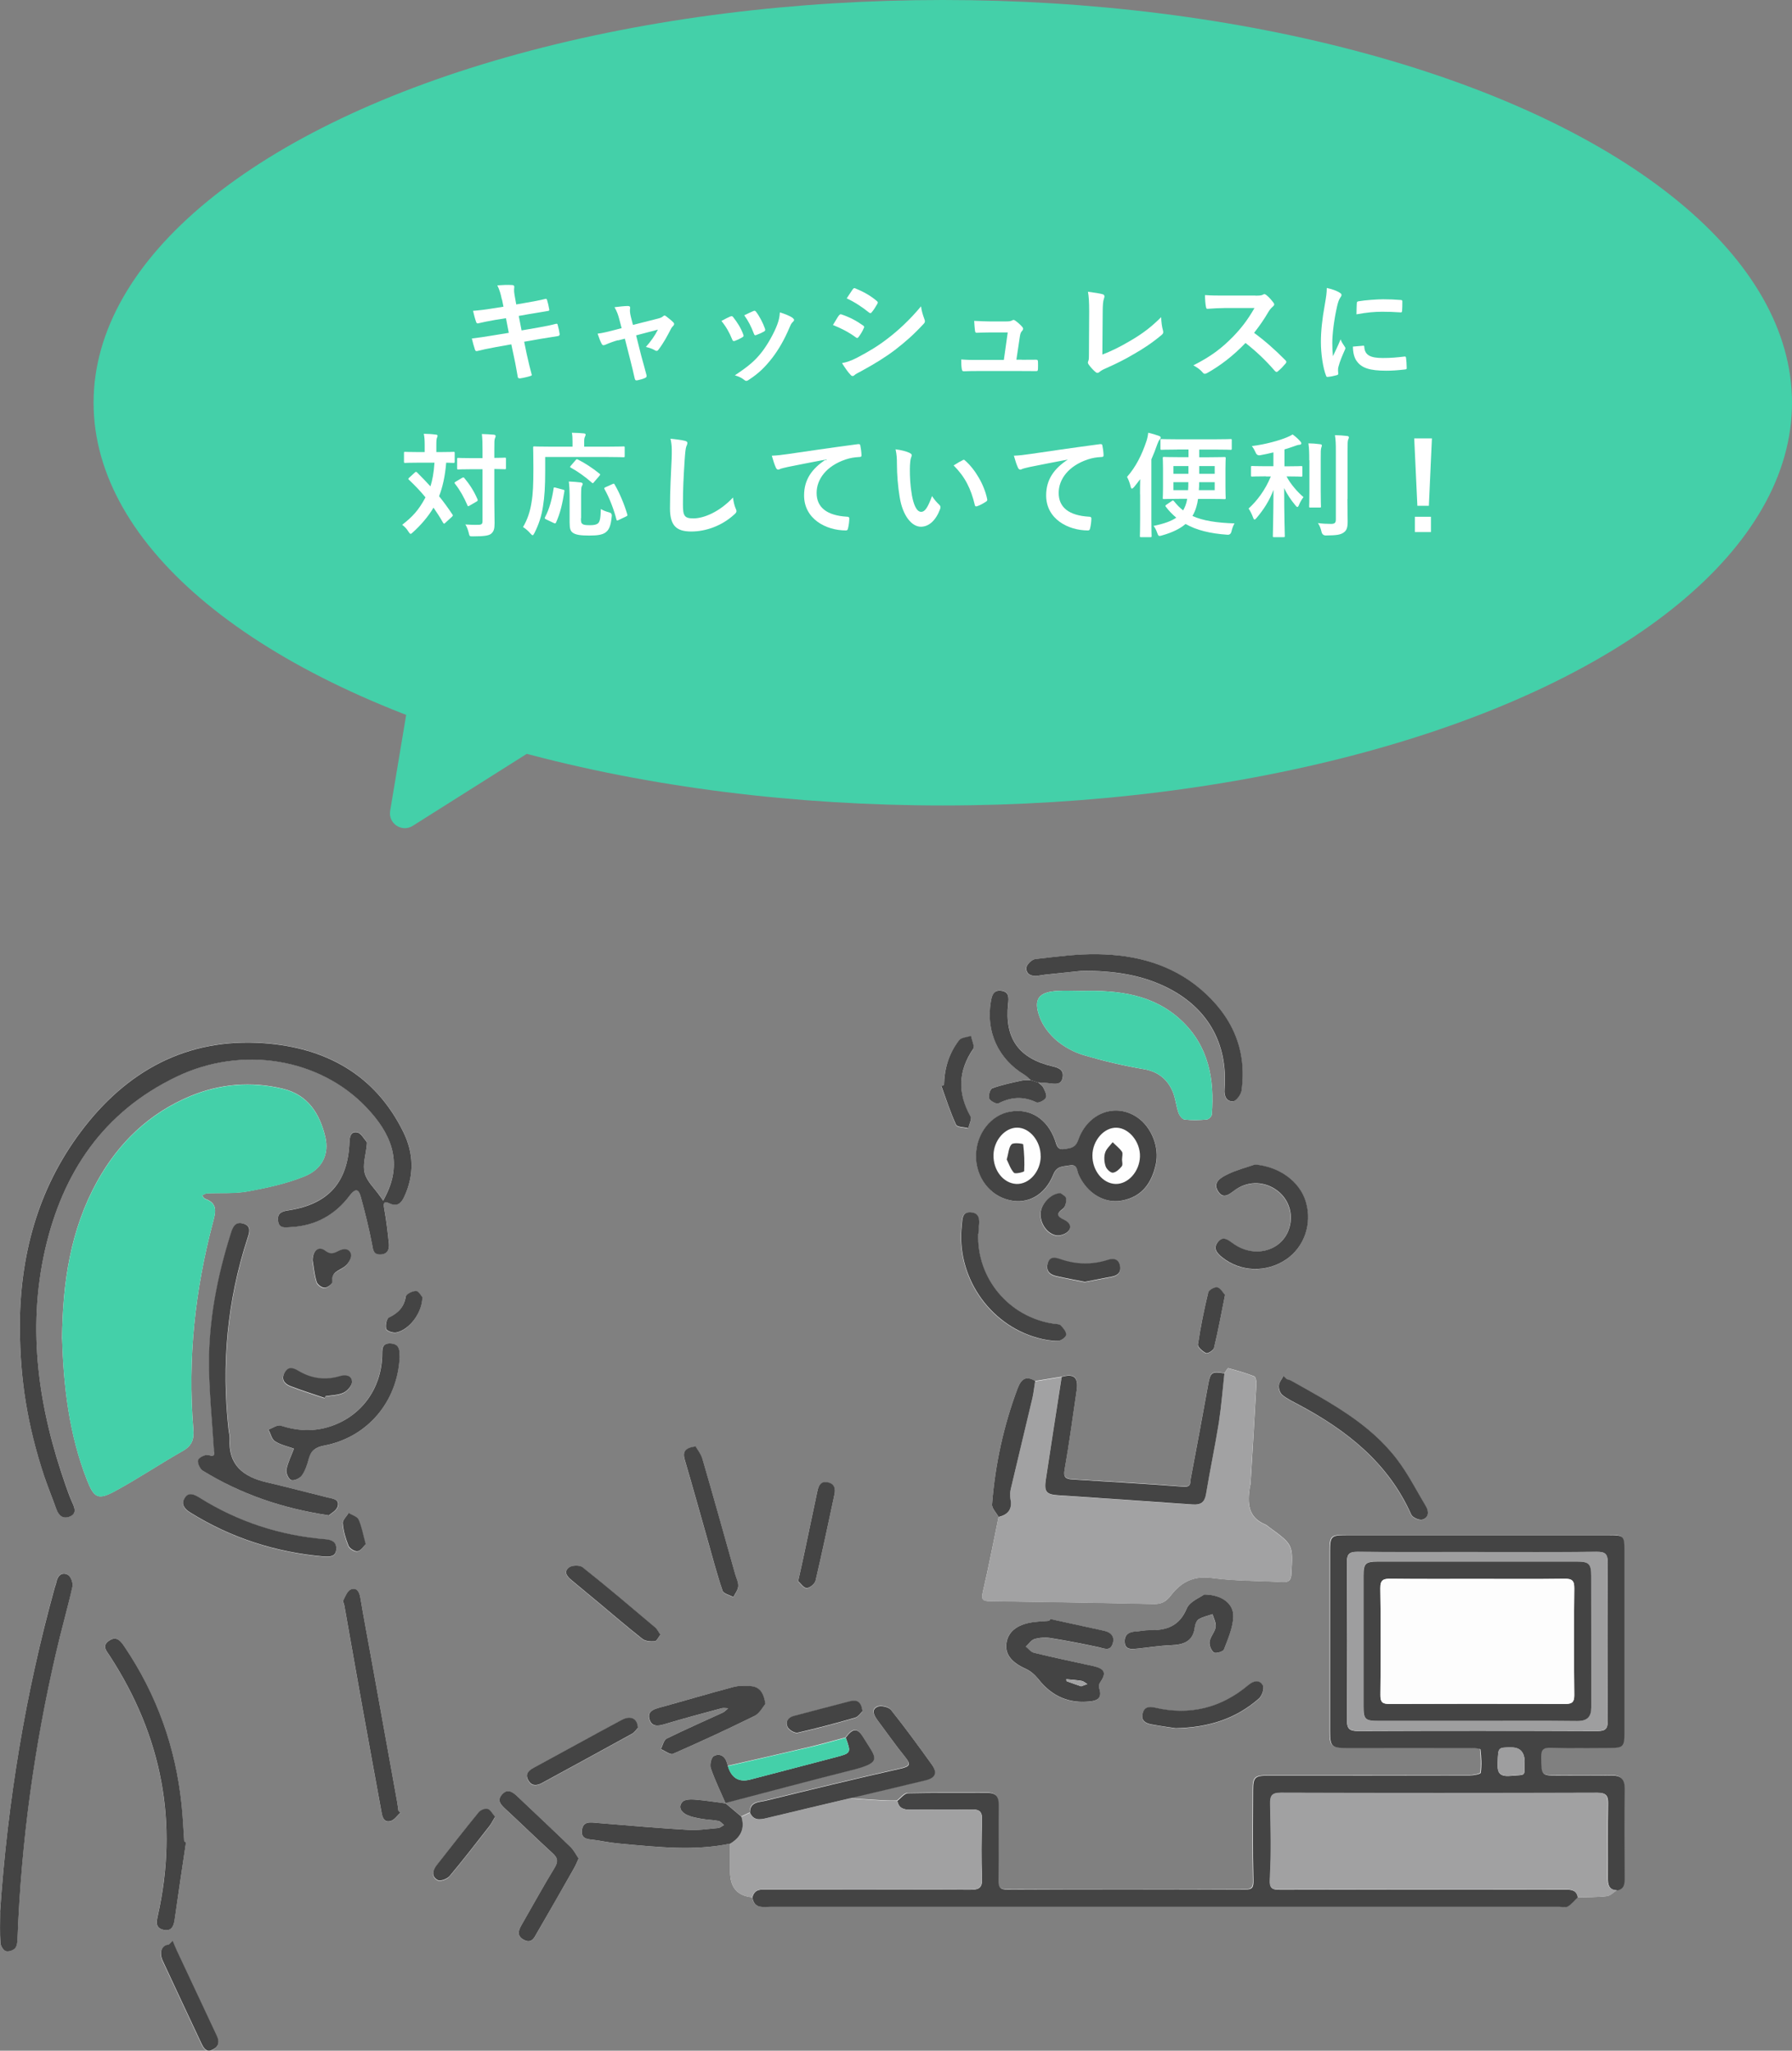 <?xml version="1.0" encoding="UTF-8"?>
<svg id="_レイヤー_2" data-name="レイヤー 2" xmlns="http://www.w3.org/2000/svg" viewBox="0 0 221.57 253.53">
  <rect x="0" y="0" width="221.57" height="253.53" fill="#808080" stroke="none"/>
  <defs>
    <style>
      .cls-1 {
        fill: #fff;
      }

      .cls-2 {
        fill: #fefefe;
      }

      .cls-3 {
        fill: #fdfdfd;
      }

      .cls-4 {
        fill: #a1a1a2;
      }

      .cls-5 {
        fill: #9e9e9f;
      }

      .cls-6 {
        fill: #444;
      }

      .cls-7 {
        fill: #a2a2a3;
      }

      .cls-8 {
        fill: #44d0a9;
      }
    </style>
  </defs>
  <g id="_デザイン" data-name="デザイン">
    <g>
      <g>
        <ellipse class="cls-8" cx="116.57" cy="49.79" rx="105" ry="49.79"/>
        <path class="cls-8" d="m50.57,86.29l-2.33,13.96c-.26,1.56,1.45,2.7,2.79,1.85l15.54-9.81"/>
      </g>
      <g>
        <path class="cls-2" d="m128.35,133.8c.5.04.99.05,1.48.12.69.1,1.41.19,1.57-.72.17-.93-.47-1.2-1.25-1.38-4.19-.97-5.95-3.46-5.49-7.74.08-.78.1-1.49-.88-1.6-.98-.11-1.13.63-1.26,1.37-.63,3.69.92,7.07,4.13,9,.3.18.55.45.82.68-.38.01-.77-.03-1.14.05-1.22.28-2.46.53-3.64.95-.27.1-.52.92-.39,1.26.13.32.91.74,1.15.61,1.57-.8,3.07-.9,4.69-.13.27.13,1.02-.25,1.19-.58.15-.29-.16-.86-.35-1.27-.12-.25-.41-.42-.63-.63Zm-38.35,84.53c-.04-.14-.09-.29-.13-.43-.26-.84-.93-1.19-1.62-.79-.32.18-.51,1.07-.36,1.51.51,1.48,1.21,2.9,1.83,4.34-1.28-.17-2.56-.38-3.85-.48-.51-.04-1.27,0-1.53.31-.53.65-.07,1.28.59,1.59.54.25,1.16.37,1.76.47.7.12,1.42.13,2.12.27.25.05.46.33.69.51-.24.13-.48.35-.73.37-1.22.11-2.45.3-3.66.23-3.72-.22-7.43-.54-11.14-.85-.89-.07-1.91-.32-2.04.92-.13,1.2.98,1.07,1.74,1.2,1.06.18,2.12.36,3.18.45,4.48.4,8.95.91,13.43-.02,0,1.17,0,2.35,0,3.52q0,2.86,2.73,3.11c.21,1.44,1.33,1.16,2.26,1.16,32.5,0,65.01,0,97.51,0,.36,0,.79.12,1.06-.04.46-.28.81-.73,1.21-1.11,1.21-.04,2.43,0,3.63-.15.44-.05.83-.49,1.24-.75.86-.18.9-.81.9-1.52-.01-3.68-.03-7.37,0-11.05.01-1.19-.46-1.66-1.64-1.63-2.15.05-4.3.01-6.44.01-2.26,0-2.2,0-2.24-2.25-.01-.95.25-1.21,1.19-1.19,2.45.07,4.91.03,7.36.02,1.56,0,1.74-.19,1.74-1.79,0-7.57,0-15.14,0-22.71,0-1.7-.12-1.81-1.86-1.81-10.84,0-21.69,0-32.53,0-1.86,0-2.01.14-2.01,2,0,7.42,0,14.83,0,22.25,0,1.89.19,2.07,2.13,2.07,5.11,0,10.23,0,15.34,0,.39,0,1.12.07,1.13.17.1.96.16,1.94.04,2.88-.02.18-.93.34-1.42.34-8.29.02-16.57.01-24.86.02-1.65,0-1.87.21-1.87,1.84-.01,3.68-.06,7.37.04,11.05.03.96-.12,1.2-1.09,1.2-9.77-.03-19.54-.04-29.31,0-1.03,0-1.14-.37-1.12-1.23.04-3.07,0-6.14.03-9.21,0-1-.3-1.53-1.4-1.52-3.27.03-6.55-.03-9.82.05-.45.01-.88.61-1.32.94-.56,0-1.12,0-1.68-.03-1.4-.08-2.79-.18-4.19-.27,3.12-.74,6.25-1.46,9.37-2.23,1.25-.31,1.52-.96.78-1.98-1.64-2.28-3.29-4.55-5.04-6.74-.29-.37-1.25-.58-1.67-.38-.82.39-.41,1.1.01,1.66,1.13,1.51,2.21,3.06,3.4,4.53.77.95.62,1.19-.57,1.46-5.57,1.26-11.11,2.6-16.65,3.96-.81.2-1.97.1-1.95,1.48-.35.17-.7.34-1.05.5-.66-.56-1.32-1.12-1.99-1.68,5.19-1.36,10.36-2.76,15.57-4.05,4.01-1,3.06-1.49,1.44-4.14-.69-1.13-1.29-1.06-2.13.11-1.48.39-2.95.81-4.44,1.17-3.37.8-6.75,1.56-10.12,2.33Zm37.99-47.59c-1.13-.68-1.73-.25-2.16.9-1.75,4.63-2.78,9.42-3.17,14.35-.04.49.52,1.04.81,1.56-.64,3.09-1.23,6.19-1.95,9.27-.23.99.05,1.12.91,1.13,6.74.09,13.49.2,20.23.35.98.02,1.54-.31,2.14-1.1,1.24-1.61,2.8-2.43,5.05-2.12,2.87.39,5.81.34,8.71.51.76.04,1.07-.18,1.11-1.01.2-3.61.23-3.61-2.73-5.76-.17-.12-.32-.28-.5-.35-2.16-.89-2.2-2.66-1.92-4.57.02-.15.09-.3.1-.45.25-4.12.51-8.25.73-12.38.02-.31-.09-.84-.28-.92-1.04-.4-2.12-.72-3.2-1-.1-.03-.31.4-.47.61-1.59-.26-1.74-.14-2.02,1.4-.7,3.87-1.41,7.73-2.15,11.59-.09.45.11,1.1-.9,1.02-4.58-.37-9.17-.62-13.76-.9-.8-.05-1.1-.27-.94-1.22.57-3.27,1.01-6.56,1.5-9.85.23-1.54-.36-2.05-1.86-1.6-1.09.18-2.18.35-3.28.53Zm-120.31-5.22c.18,5.73.83,11.75,3.09,17.49.86,2.18,1.37,2.46,3.42,1.35,2.87-1.55,5.58-3.38,8.42-4.99,1.16-.66,1.4-1.46,1.29-2.73-.71-8.63.21-17.13,2.42-25.49.33-1.26.67-2.37-.95-2.94-.16-.06-.26-.27-.39-.42.2-.09.4-.25.61-.26,1.68-.08,3.4.06,5.04-.24,2.39-.44,4.81-.96,7.04-1.87,2.19-.89,3.05-2.75,2.55-4.86-.68-2.87-2.13-5.22-5.27-5.97-3.9-.93-7.78-.6-11.42.92-5.06,2.11-8.87,5.75-11.53,10.57-3.27,5.93-4.25,12.39-4.33,19.42Zm-5.22-1.32c.02,6.31.93,12,2.98,18.21.46,1.4,1.02,2.77,1.53,4.16.29.79.82,1.23,1.64.91.85-.33.66-.99.36-1.66-.32-.69-.57-1.42-.83-2.14-3.35-9.51-4.84-19.21-2.57-29.19,2.17-9.55,7.21-17.04,16.25-21.39,8.07-3.88,17.68-2.33,23.49,3.8,2.91,3.07,4.55,6.56,2.42,10.83-.11.23-.23.46-.35.69-.14-.19-.28-.38-.41-.58-.66-.94-1.61-1.8-1.88-2.84-.27-1.05.14-2.27.25-3.42.01-.15.06-.36-.02-.45-.35-.42-.68-1.04-1.12-1.14-.77-.18-.96.45-.99,1.17-.17,4.96-2.59,7.68-7.52,8.45-.81.13-1.42.33-1.31,1.29.11,1,.9.82,1.53.79,3.05-.14,5.52-1.49,7.32-3.89.81-1.09,1.14-.68,1.39.2.52,1.9,1,3.82,1.37,5.75.14.72.14,1.36,1.07,1.32.89-.04,1.1-.67,1.02-1.4-.15-1.42-.3-2.84-.57-4.24-.14-.74-.04-.98.69-.66.94.42,1.42-.06,1.79-.85,1.25-2.68,1.16-5.39-.12-7.99-3.51-7.12-9.62-10.42-17.21-10.98-9.57-.7-17.04,3.44-22.68,10.96-5.37,7.16-7.54,15.4-7.53,24.27Zm131.35-41.69c-1.02,0-2.04-.05-3.06,0-2.34.13-3.02,1.02-2.2,3.24.4,1.09,1.22,2.14,2.11,2.9.95.8,2.14,1.44,3.34,1.8,2.44.72,4.92,1.31,7.43,1.73,1.7.29,2.82,1.17,3.5,2.62.4.86.47,1.86.78,2.77.12.34.47.8.75.84.91.11,1.84.08,2.75,0,.23-.02.6-.38.62-.61.35-4.4-.39-8.48-3.77-11.65-3.45-3.24-7.8-3.74-12.26-3.64Zm-13.12,20.35c-.02,2.69,1.69,4.97,4.16,5.53,2.28.52,4.38-.62,5.41-3.18.44-1.1,1.2-.97,2.02-1.12.99-.18.88.64,1.1,1.13,1.04,2.31,3.17,3.62,5.34,3.22,2.5-.46,3.69-2.16,4.21-4.48.46-2.08-.52-4.59-2.26-5.79-2.69-1.86-6.15-.61-7.34,2.79-.35,1-.97.99-1.71,1.11-.87.14-.93-.48-1.15-1.08-.95-2.65-3.04-3.97-5.51-3.56-2.39.4-4.23,2.75-4.26,5.44Zm-79.99,44.49c.24-.23.93-.58,1.08-1.09.27-.92-.61-.96-1.25-1.12-2.52-.62-5.03-1.29-7.55-1.88-2.87-.67-4.75-2.13-4.55-5.38.02-.35-.09-.71-.13-1.06-.91-8.08-.19-16,2.34-23.75.22-.67.51-1.47-.5-1.78-1.01-.31-1.32.38-1.57,1.19-1.69,5.39-2.77,10.9-2.7,16.56.04,3.36.39,6.72.6,10.09.03.46.35,1.07-.67.77-.36-.11-1.16.29-1.28.62-.12.35.23,1.1.59,1.32,4.67,2.86,9.74,4.64,15.61,5.52ZM.01,236.36c0,1.27-.05,2.55.03,3.82.02.37.34.91.65,1.02.32.11.94-.08,1.17-.35.25-.3.28-.84.3-1.29.46-11.91,2.06-23.67,4.77-35.28.64-2.73,1.41-5.42,2.02-8.16.1-.43-.21-1.24-.57-1.44-.7-.37-1.25.05-1.41.87-.05.25-.15.49-.22.73C3.14,209.41.94,222.77.01,236.36Zm22.98-8.63c-.07-.02-.15-.03-.22-.05-.11-1.53-.18-3.06-.33-4.58-.73-7.09-3.08-13.59-7.05-19.51-.49-.73-1.02-1.4-1.96-.72-.86.62-.27,1.23.12,1.83,6.44,9.9,8.55,20.6,5.94,32.18-.17.75-.29,1.47.7,1.7.94.22,1.27-.36,1.38-1.18.47-3.22.95-6.45,1.42-9.67Zm110.79-107.71c4.1.01,7.2.53,10.11,1.89,5.28,2.47,7.94,6.95,7.5,12.75-.07.88.24,1.54,1.04,1.51.38-.02.99-.82,1.06-1.32.71-5.15-1.22-9.31-5.09-12.58-3.63-3.07-8.01-4.22-12.64-4.29-2.59-.04-5.19.31-7.77.6-.43.05-1.08.7-1.11,1.09-.04.78.63,1.08,1.4.98.3-.04.6-.1.91-.14,1.82-.2,3.65-.39,4.58-.48Zm-3.97,80.14c-.02.08-.05.15-.07.23-.86.09-1.74.09-2.58.27-1.73.38-2.64,1.31-2.75,2.66-.11,1.29.74,2.26,2.4,3,.6.27,1.16.75,1.57,1.28,1.69,2.17,3.86,3.1,6.58,2.73.9-.12,1.25-.58.97-1.49-.07-.24-.08-.59.05-.77.85-1.22.66-1.75-.84-2.09-2.44-.55-4.89-1.06-7.32-1.64-.37-.09-.66-.5-.99-.76.35-.32.65-.81,1.06-.93.62-.18,1.33-.23,1.97-.13,2.01.32,4.01.71,6,1.14.66.14,1.36.5,1.68-.37.33-.9-.13-1.47-1.04-1.67-2.23-.49-4.46-.98-6.69-1.46Zm-80.32,23.96c-.08-.08-.16-.16-.23-.24-.05-.35-.09-.71-.15-1.06-1.06-5.87-2.12-11.75-3.18-17.62-.46-2.56-.95-5.12-1.38-7.68-.12-.73-.47-1.27-1.17-.99-.42.17-.68.83-.92,1.32-.09.18.08.49.13.74.77,4.32,1.52,8.64,2.3,12.96.75,4.17,1.52,8.33,2.28,12.5.12.65.33,1.32,1.11,1.11.47-.13.82-.67,1.22-1.03Zm45.13-13.43c-.19-1.32-.66-2.09-1.72-2.22-.75-.09-1.55-.08-2.27.11-3.05.81-6.08,1.71-9.12,2.55-.75.21-1.48.47-1.24,1.39.25.96.99.92,1.85.66,2.34-.71,4.7-1.33,7.06-1.97.26-.07.55,0,.82,0-.22.18-.42.42-.67.54-2.31,1.07-4.65,2.08-6.93,3.21-.36.18-.48.85-.71,1.29.5.21,1.14.74,1.49.59,3.4-1.49,6.77-3.05,10.1-4.69.6-.3.98-1.06,1.33-1.46Zm60.55-66.71c-1.13.39-2.31.69-3.38,1.21-.78.38-1.89.95-1.23,2.06.72,1.21,1.54.27,2.29-.22,1.6-1.05,3.62-.95,5.13.24,1.45,1.14,1.97,3.06,1.33,4.81-.99,2.68-4.37,3.51-6.89,1.65-.61-.45-1.21-.94-1.84-.18-.65.79-.14,1.39.52,1.92,2.26,1.8,5.39,1.92,7.85.29,2.29-1.52,3.3-4.43,2.49-7.16-.76-2.56-3.29-4.35-6.27-4.61Zm-105.77,23.86c-.01-.76.06-1.68-1.12-1.74-1.19-.06-1.03.86-1.05,1.61-.15,4.06-2.61,7.38-6.39,8.64-2.06.69-4.09.57-6.16-.09-.41-.13-.99.31-1.5.49.25.49.38,1.18.79,1.44.69.45,1.56.63,2.35.92-.32.86-.75,1.69-.92,2.58-.08.41.25,1.18.58,1.3.34.13,1.08-.21,1.32-.56.42-.61.67-1.38.87-2.11.27-1.01.88-1.39,1.9-1.59,5.34-1.02,9.06-5.39,9.32-10.9Zm109.68,2.68c-.14-.13-.28-.26-.41-.39-.2.4-.53.79-.57,1.2-.03.38.15.92.43,1.15.59.47,1.29.81,1.97,1.17,5.99,3.17,11.12,7.21,13.97,13.62.16.36,1.01.74,1.39.62.76-.23.83-.97.43-1.64-1.15-1.92-2.17-3.94-3.51-5.72-3.41-4.53-8.33-7.12-13.14-9.81-.17-.1-.38-.13-.57-.2Zm-87.54,59.25c-.32-.47-.59-1.03-1.01-1.43-2.17-2.1-4.37-4.15-6.55-6.23-.61-.58-1.25-1.03-1.94-.22-.63.75-.09,1.26.48,1.79,1.95,1.8,3.85,3.66,5.81,5.45.64.58.73,1.01.25,1.78-1.41,2.3-2.7,4.67-4.05,7.01-.42.72-.7,1.43.27,1.93.94.48,1.26-.28,1.61-.9,1.52-2.65,3.04-5.3,4.56-7.96.2-.35.34-.73.58-1.23Zm49.4-77.22c.01-.15.03-.3.04-.46,0-.15,0-.31.02-.46.11-.82.08-1.64-.97-1.73-1.16-.1-1.06.91-1.14,1.61-.72,6.21,3.32,12.24,9.33,13.9.83.23,1.7.39,2.55.39.36,0,.99-.46,1.02-.75.04-.37-.36-.85-.68-1.18-.18-.18-.57-.15-.88-.2-5.5-.82-9.5-5.6-9.3-11.13Zm27.9,44.61c-.49.37-1.76.85-2.12,1.71-.92,2.22-2.55,2.73-4.65,2.68-.56-.01-1.11.13-1.67.16-.83.05-1.4.39-1.35,1.29.05.98.79.91,1.46.84,1.42-.14,2.83-.38,4.26-.43,1.59-.06,2.77-.47,2.96-2.3.03-.33.23-.77.49-.92.51-.3,1.12-.42,1.69-.62.14.53.46,1.09.39,1.59-.1.62-.65,1.18-.75,1.8-.07.43.19,1.09.53,1.35.21.16,1.14-.1,1.24-.37.5-1.31,1.08-2.67,1.16-4.03.09-1.62-1.41-2.77-3.63-2.77Zm-108.81-4.71c.76.06,1.53.05,1.55-.96.02-.79-.5-1.1-1.29-1.16-5.62-.46-10.86-2.14-15.64-5.16-.64-.41-1.37-.74-1.85.11-.42.75,0,1.3.72,1.74,5.07,3.16,10.59,4.92,16.52,5.44Zm45.97-13.6c-1.39.18-1.61.72-1.33,1.67.95,3.23,1.85,6.47,2.77,9.71.61,2.16,1.18,4.33,1.9,6.46.13.37.88.53,1.34.79.21-.44.56-.88.6-1.33.04-.48-.23-.98-.37-1.47-1.34-4.76-2.67-9.52-4.05-14.27-.17-.59-.61-1.11-.85-1.56Zm59.35,34.84c4.2-.09,7.52-1.22,10.31-3.67.38-.33.69-1.26.49-1.62-.4-.73-1.12-.62-1.8-.05-3.38,2.84-7.25,3.8-11.56,2.79-.79-.18-1.33-.05-1.52.76-.2.87.39,1.19,1.11,1.32,1.15.2,2.31.36,2.98.47Zm-66.48-.06c-.07-1.18-.95-1.55-1.99-.98-3.62,1.95-7.23,3.94-10.85,5.9-.64.35-1.16.74-.73,1.55.4.75,1.01.74,1.69.37,3.7-2.02,7.41-4.03,11.1-6.07.36-.2.6-.59.78-.77Zm-57.54,26.34c-.16.16-.33.33-.49.49-.88.06-1.23.94-.73,2.02,1.56,3.37,3.16,6.73,4.73,10.1.3.64.62,1.27,1.47.84.71-.36.84-.93.49-1.67-1.66-3.5-3.29-7.01-4.93-10.51-.19-.41-.36-.84-.54-1.26Zm60.31-37.85c-.24-.35-.39-.68-.64-.9-2.97-2.5-5.93-5.01-8.96-7.43-.36-.29-1.33-.27-1.7.02-.74.57-.18,1.15.37,1.61,1.1.91,2.2,1.82,3.3,2.74,1.8,1.5,3.58,3.04,5.43,4.49.37.29,1.01.32,1.52.28.23-.02.43-.49.69-.82Zm17.03-6.62c.3.27.68.86,1.06.86.38,0,1-.53,1.1-.92.83-3.53,1.57-7.08,2.33-10.62.16-.73.03-1.36-.83-1.53-.9-.17-1.14.45-1.29,1.15-.54,2.55-1.07,5.09-1.61,7.64-.22,1.05-.46,2.09-.75,3.42Zm18.04-61.31l-.32.13c.59,1.6,1.11,3.23,1.81,4.77.14.31.99.3,1.52.43.1-.49.45-1.12.26-1.46-1.6-2.87-1.54-5.59.33-8.33.22-.33-.16-1.07-.26-1.62-.5.17-1.2.19-1.48.54-1.25,1.61-1.82,3.5-1.86,5.54Zm-55.52,90.46c-.31-.36-.55-.86-.9-.96-.32-.09-.9.14-1.13.42-1.77,2.16-3.49,4.37-5.21,6.57-.51.65-.6,1.42.18,1.81.33.17,1.16-.15,1.45-.5,1.7-2.02,3.31-4.12,4.94-6.2.24-.31.41-.68.68-1.13Zm72.95-66.13c1.17-.23,2.27-.43,3.37-.65.8-.16,1.15-.69.94-1.45-.21-.73-.77-.84-1.47-.62-1.96.63-3.91.59-5.86-.08-.64-.22-1.36-.4-1.6.55-.23.9.28,1.36,1.07,1.54,1.19.27,2.39.49,3.56.72Zm-27.51,53.08c-.13-1.23-.74-1.45-1.55-1.24-2.32.59-4.63,1.22-6.95,1.82-.77.2-1.06.76-.76,1.37.18.37.89.78,1.25.7,2.38-.53,4.75-1.17,7.09-1.85.4-.11.69-.59.92-.8Zm-66.51-38.73c.04-.07.08-.14.12-.21.75-.13,1.56-.12,2.22-.43.48-.22,1.06-.89,1.04-1.33-.03-.82-.78-.93-1.51-.72-1.81.54-3.52.29-5.12-.66-.64-.38-1.25-.57-1.69.2-.47.82-.04,1.4.7,1.69,1.4.54,2.83.99,4.24,1.47Zm111.33-12.74c-.23-.25-.52-.81-.93-.93-.31-.09-1.07.32-1.14.62-.51,2.12-.95,4.27-1.27,6.43-.05.32.57.87,1,1.07.2.09.91-.33.98-.62.5-2.08.89-4.18,1.37-6.57Zm-112.83-4.27c.13.78.22,1.75.5,2.67.1.33.64.73.99.73.33,0,.98-.51.95-.71-.19-1.26.83-1.39,1.52-1.91.42-.32.89-1.05.8-1.48-.17-.79-.91-.82-1.6-.44-.54.3-.96.45-1.61-.05-.79-.61-1.52-.05-1.55,1.2Zm92.49-8.3c-1.08-.03-2.25,1.16-2.44,2.24-.21,1.23.61,2.69,1.86,2.96.46.1,1.19-.14,1.52-.49.54-.59.13-1.13-.51-1.43-.84-.39-1.02-.73-.14-1.36.3-.21.44-.85.4-1.27-.03-.28-.52-.51-.68-.65Zm-78.92,12.83c-.15-.16-.46-.74-.77-.75-.44,0-1.23.37-1.27.67-.2,1.32-.93,2.05-2.08,2.61-.3.15-.47.98-.34,1.4.08.26.85.53,1.24.45,1.61-.32,3.22-2.42,3.23-4.39Zm-7,30.56c-.33-1.21-.49-2.18-.88-3.04-.17-.38-.8-.55-1.23-.82-.26.43-.77.88-.73,1.28.09.94.35,1.9.71,2.77.14.35.8.75,1.14.68.41-.08.73-.62.99-.87Z"/>
        <path class="cls-8" d="m7.67,165.52c.08-7.03,1.06-13.49,4.33-19.42,2.66-4.82,6.47-8.46,11.53-10.57,3.64-1.52,7.52-1.85,11.42-.92,3.14.75,4.59,3.1,5.27,5.97.5,2.11-.36,3.97-2.55,4.86-2.23.91-4.66,1.43-7.04,1.87-1.64.3-3.36.16-5.04.24-.21,0-.41.17-.61.26.13.14.23.36.39.42,1.62.57,1.29,1.68.95,2.94-2.21,8.36-3.13,16.85-2.42,25.49.11,1.28-.14,2.07-1.29,2.73-2.84,1.61-5.55,3.44-8.42,4.99-2.05,1.11-2.56.83-3.42-1.35-2.27-5.73-2.92-11.75-3.09-17.49Z"/>
        <path class="cls-6" d="m195.07,234.59c-.4.38-.75.83-1.21,1.11-.26.16-.7.04-1.06.04-32.5,0-65.01,0-97.51,0-.93,0-2.05.27-2.26-1.16.26-1.11,1.13-.98,1.95-.98,8.32,0,16.64-.02,24.96.03,1.11,0,1.53-.22,1.48-1.42-.1-2.4-.07-4.8,0-7.2.03-.99-.26-1.33-1.28-1.3-2.5.07-5,0-7.5.03-.85.01-1.51-.14-1.69-1.1.44-.33.87-.93,1.32-.94,3.27-.08,6.55-.02,9.82-.05,1.09,0,1.41.52,1.4,1.52-.03,3.07.02,6.14-.03,9.21-.01.86.09,1.24,1.12,1.23,9.77-.05,19.54-.04,29.31,0,.97,0,1.11-.24,1.09-1.2-.1-3.68-.05-7.36-.04-11.05,0-1.64.22-1.84,1.87-1.84,8.29,0,16.57,0,24.86-.02.5,0,1.4-.16,1.42-.34.13-.95.07-1.93-.04-2.88-.01-.1-.73-.17-1.13-.17-5.11-.01-10.23,0-15.34,0-1.94,0-2.13-.18-2.13-2.07,0-7.42,0-14.83,0-22.25,0-1.86.14-2,2.01-2,10.84,0,21.69,0,32.53,0,1.74,0,1.86.11,1.86,1.81,0,7.57,0,15.14,0,22.71,0,1.6-.18,1.79-1.74,1.79-2.45.01-4.91.05-7.36-.02-.95-.03-1.21.24-1.19,1.19.03,2.25-.02,2.25,2.24,2.25,2.15,0,4.3.03,6.44-.01,1.18-.02,1.65.44,1.64,1.63-.04,3.68-.02,7.36,0,11.05,0,.71-.04,1.35-.9,1.52-1.06-.03-1.19-.72-1.18-1.58.02-3.02-.03-6.04.03-9.06.02-1-.15-1.42-1.3-1.42-13.05.04-26.1.04-39.14,0-1.14,0-1.33.41-1.31,1.42.06,3.07.14,6.15-.04,9.21-.08,1.29.31,1.35,1.34,1.35,9.36-.03,18.73-.02,28.09-.02,2.35,0,4.71.01,7.06,0,.78,0,1.44.07,1.59,1.01Zm-12.36-42.71c-4.96,0-9.92.03-14.88-.02-1.01,0-1.29.28-1.29,1.29.04,6.5.05,12.99,0,19.49,0,1.07.29,1.37,1.36,1.37,9.87-.04,19.74-.04,29.61,0,1.02,0,1.28-.29,1.27-1.29-.04-6.5-.05-12.99,0-19.49,0-1.06-.27-1.38-1.35-1.37-4.91.06-9.82.03-14.73.03Zm5.8,25.97q0-1.81-1.63-1.81c-1.68,0-1.62,0-1.7,1.76-.05,1.18.04,1.88,1.57,1.75,2.01-.18,1.72.15,1.75-1.69Z"/>
        <path class="cls-7" d="m151.39,169.78c.16-.22.37-.64.47-.61,1.08.28,2.16.59,3.2,1,.19.07.3.61.28.92-.23,4.13-.48,8.25-.73,12.38,0,.15-.08.3-.1.45-.28,1.91-.24,3.68,1.92,4.57.18.08.33.23.5.35,2.95,2.15,2.93,2.15,2.73,5.76-.05.83-.35,1.05-1.11,1.01-2.91-.17-5.84-.12-8.71-.51-2.25-.31-3.81.51-5.05,2.12-.6.78-1.16,1.12-2.14,1.1-6.74-.15-13.49-.26-20.23-.35-.86-.01-1.15-.14-.91-1.13.73-3.07,1.31-6.17,1.95-9.27,1.19-.29,1.72-.97,1.46-2.23-.08-.38-.05-.82.04-1.2.89-3.77,1.8-7.53,2.69-11.3.16-.68.23-1.37.33-2.06,1.09-.18,2.18-.35,3.28-.53-.65,4.23-1.32,8.46-1.96,12.69-.23,1.52.07,1.84,1.54,1.94,5.54.37,11.08.74,16.62,1.14,1.01.07,1.48-.27,1.65-1.3.49-2.96,1.12-5.91,1.59-8.88.32-2,.46-4.03.68-6.04Z"/>
        <path class="cls-4" d="m195.07,234.59c-.15-.94-.81-1.02-1.59-1.01-2.35.02-4.71,0-7.06,0-9.36,0-18.73-.01-28.09.02-1.03,0-1.42-.05-1.34-1.35.18-3.06.1-6.14.04-9.21-.02-1.01.17-1.42,1.31-1.42,13.05.04,26.1.04,39.14,0,1.15,0,1.32.42,1.3,1.42-.06,3.02,0,6.04-.03,9.06,0,.86.12,1.55,1.18,1.58-.41.26-.8.71-1.24.75-1.2.14-2.42.11-3.63.15Z"/>
        <path class="cls-4" d="m110.93,222.63c.18.96.84,1.11,1.69,1.1,2.5-.03,5,.03,7.5-.03,1.02-.03,1.31.31,1.28,1.3-.06,2.4-.09,4.8,0,7.2.05,1.2-.37,1.43-1.48,1.42-8.32-.04-16.64-.02-24.96-.03-.82,0-1.69-.13-1.95.98q-2.73-.25-2.73-3.11c0-1.17,0-2.35,0-3.52,1.28-.77,1.84-1.83,1.38-3.33.35-.17.7-.34,1.05-.5.44.99,1.21.88,2.07.67,3.42-.83,6.84-1.63,10.26-2.44,1.4.09,2.79.19,4.19.27.56.03,1.12.02,1.68.03Z"/>
        <path class="cls-6" d="m2.45,164.2c-.01-8.87,2.16-17.1,7.53-24.27,5.63-7.52,13.11-11.66,22.68-10.96,7.59.56,13.71,3.86,17.21,10.98,1.28,2.6,1.37,5.3.12,7.99-.37.79-.85,1.27-1.79.85-.73-.33-.83-.09-.69.66.26,1.4.42,2.82.57,4.24.08.73-.13,1.36-1.02,1.4-.93.04-.93-.6-1.07-1.32-.37-1.93-.85-3.85-1.37-5.75-.24-.88-.57-1.29-1.39-.2-1.8,2.4-4.27,3.75-7.32,3.89-.63.03-1.42.21-1.53-.79-.11-.97.5-1.17,1.31-1.29,4.93-.76,7.34-3.48,7.52-8.45.03-.72.21-1.34.99-1.17.44.1.77.73,1.12,1.14.08.09.03.3.02.45-.11,1.15-.52,2.37-.25,3.42.27,1.04,1.23,1.9,1.88,2.84.14.19.28.39.41.58.12-.23.24-.46.35-.69,2.13-4.27.49-7.76-2.42-10.83-5.82-6.13-15.43-7.68-23.49-3.8-9.04,4.34-14.08,11.84-16.25,21.39-2.26,9.98-.77,19.68,2.57,29.19.25.72.51,1.44.83,2.14.31.67.49,1.33-.36,1.66-.82.32-1.35-.12-1.64-.91-.5-1.39-1.06-2.76-1.53-4.16-2.05-6.21-2.96-11.9-2.98-18.21Z"/>
        <path class="cls-8" d="m133.8,122.51c4.46-.1,8.8.4,12.26,3.64,3.38,3.17,4.12,7.26,3.77,11.65-.02.23-.39.6-.62.61-.91.07-1.85.1-2.75,0-.29-.03-.64-.5-.75-.84-.31-.91-.38-1.91-.78-2.77-.68-1.45-1.8-2.33-3.5-2.62-2.5-.43-4.99-1.01-7.43-1.73-1.19-.35-2.39-.99-3.34-1.8-.89-.76-1.71-1.81-2.11-2.9-.83-2.22-.14-3.1,2.2-3.24,1.02-.06,2.04,0,3.06,0Z"/>
        <path class="cls-6" d="m120.68,142.86c.02-2.7,1.86-5.05,4.26-5.44,2.48-.41,4.57.92,5.51,3.56.21.6.27,1.22,1.15,1.08.74-.12,1.36-.12,1.71-1.11,1.19-3.4,4.65-4.65,7.34-2.79,1.74,1.2,2.73,3.71,2.26,5.79-.52,2.32-1.71,4.02-4.21,4.48-2.16.4-4.3-.9-5.34-3.22-.22-.49-.11-1.31-1.1-1.13-.82.15-1.58.03-2.02,1.12-1.03,2.56-3.14,3.7-5.41,3.18-2.47-.56-4.18-2.84-4.16-5.53Zm14.39-.03c-.02,1.88,1.27,3.49,2.85,3.54,1.56.05,2.98-1.54,3.03-3.39.05-1.79-1.33-3.51-2.88-3.56-1.55-.06-2.98,1.57-3,3.41Zm-6.4.12c.02-1.87-1.35-3.54-2.91-3.54-1.51,0-2.88,1.57-2.92,3.37-.05,1.91,1.23,3.52,2.83,3.59,1.59.06,2.99-1.53,3.01-3.42Z"/>
        <path class="cls-6" d="m40.69,187.35c-5.87-.88-10.94-2.66-15.61-5.52-.36-.22-.7-.97-.59-1.32.11-.33.92-.73,1.28-.62,1.02.31.69-.31.67-.77-.21-3.36-.55-6.72-.6-10.09-.07-5.66,1-11.17,2.7-16.56.25-.81.57-1.5,1.57-1.19,1.01.31.72,1.11.5,1.78-2.53,7.75-3.25,15.67-2.34,23.75.04.35.15.71.13,1.06-.2,3.25,1.69,4.71,4.55,5.38,2.53.59,5.03,1.26,7.55,1.88.65.16,1.52.2,1.25,1.12-.15.51-.84.86-1.08,1.09Z"/>
        <path class="cls-6" d="m.01,236.36c.93-13.59,3.12-26.95,6.75-40.07.07-.24.17-.48.22-.73.16-.82.72-1.24,1.41-.87.36.19.66,1,.57,1.44-.61,2.73-1.39,5.43-2.02,8.16-2.7,11.61-4.31,23.36-4.77,35.28-.02.44-.04.99-.3,1.29-.23.27-.85.47-1.17.35-.31-.11-.63-.65-.65-1.02-.08-1.27-.03-2.54-.03-3.82Z"/>
        <path class="cls-6" d="m151.39,169.78c-.22,2.01-.37,4.04-.68,6.04-.47,2.97-1.1,5.91-1.59,8.88-.17,1.03-.64,1.37-1.65,1.3-5.54-.4-11.08-.77-16.62-1.14-1.47-.1-1.77-.41-1.54-1.94.64-4.23,1.3-8.46,1.96-12.69,1.5-.45,2.08.06,1.86,1.6-.49,3.28-.92,6.58-1.5,9.85-.17.95.14,1.17.94,1.22,4.59.29,9.18.54,13.76.9,1.01.08.81-.57.9-1.02.74-3.86,1.45-7.73,2.15-11.59.28-1.54.44-1.66,2.02-1.4Z"/>
        <path class="cls-6" d="m23,227.73c-.48,3.22-.96,6.45-1.42,9.67-.12.82-.44,1.4-1.38,1.18-.99-.23-.87-.95-.7-1.7,2.61-11.57.5-22.28-5.94-32.18-.39-.6-.99-1.2-.12-1.83.95-.68,1.47-.01,1.96.72,3.98,5.91,6.32,12.42,7.05,19.51.16,1.52.22,3.05.33,4.58.07.02.15.03.22.05Z"/>
        <path class="cls-6" d="m133.79,120.02c-.93.1-2.76.29-4.58.48-.3.03-.6.1-.91.14-.77.1-1.44-.2-1.4-.98.02-.4.68-1.04,1.11-1.09,2.58-.29,5.18-.65,7.77-.6,4.63.07,9.02,1.23,12.64,4.29,3.87,3.28,5.8,7.44,5.09,12.58-.07.51-.68,1.31-1.06,1.32-.8.03-1.11-.63-1.04-1.51.44-5.8-2.22-10.28-7.5-12.75-2.92-1.36-6.01-1.88-10.11-1.89Z"/>
        <path class="cls-6" d="m129.82,200.15c2.23.49,4.46.97,6.69,1.46.91.2,1.37.77,1.04,1.67-.32.88-1.02.52-1.68.37-1.99-.43-3.99-.82-6-1.14-.64-.1-1.35-.05-1.97.13-.41.12-.71.61-1.06.93.33.26.62.67.99.76,2.43.59,4.88,1.1,7.32,1.64,1.5.34,1.69.87.84,2.09-.13.18-.12.54-.05.77.28.91-.07,1.37-.97,1.49-2.72.36-4.89-.57-6.58-2.73-.41-.52-.97-1.01-1.57-1.28-1.66-.74-2.51-1.71-2.4-3,.12-1.35,1.03-2.28,2.75-2.66.84-.18,1.72-.19,2.58-.27.02-.08.05-.15.07-.23Zm3.84,8.33c.34-.12.56-.2.78-.28-.23-.13-.44-.34-.69-.39-.63-.11-1.27-.14-1.91-.21.02.09.02.24.06.25.6.23,1.21.43,1.76.62Z"/>
        <path class="cls-6" d="m105.06,222.33c-3.42.81-6.84,1.61-10.26,2.44-.86.21-1.63.32-2.07-.67-.02-1.37,1.14-1.28,1.95-1.48,5.54-1.36,11.09-2.71,16.65-3.96,1.19-.27,1.34-.51.57-1.46-1.19-1.47-2.27-3.02-3.4-4.53-.42-.57-.83-1.28-.01-1.66.42-.2,1.38.02,1.67.38,1.75,2.19,3.4,4.46,5.04,6.74.74,1.03.48,1.68-.78,1.98-3.12.76-6.25,1.49-9.37,2.23Z"/>
        <path class="cls-6" d="m49.5,224.11c-.4.36-.75.91-1.22,1.03-.79.21-1-.46-1.11-1.11-.76-4.17-1.53-8.33-2.28-12.5-.78-4.32-1.53-8.64-2.3-12.96-.04-.25-.22-.56-.13-.74.24-.49.5-1.15.92-1.32.7-.28,1.05.26,1.17.99.43,2.57.92,5.12,1.38,7.68,1.06,5.87,2.12,11.75,3.18,17.62.06.35.1.71.15,1.06.08.08.16.16.23.24Z"/>
        <path class="cls-6" d="m91.67,224.6c.46,1.49-.1,2.56-1.38,3.33-4.47.93-8.95.42-13.43.02-1.07-.09-2.13-.28-3.18-.45-.76-.13-1.87,0-1.74-1.2.13-1.24,1.15-.99,2.04-.92,3.71.31,7.42.63,11.14.85,1.21.07,2.44-.12,3.66-.23.25-.02.49-.24.73-.37-.23-.18-.43-.46-.69-.51-.7-.14-1.42-.14-2.12-.27-.6-.1-1.22-.22-1.76-.47-.67-.31-1.13-.94-.59-1.59.26-.32,1.01-.35,1.53-.31,1.29.1,2.57.31,3.85.48,0,0-.03-.03-.03-.03.66.56,1.32,1.12,1.99,1.68Z"/>
        <path class="cls-6" d="m94.63,210.68c-.35.4-.72,1.16-1.33,1.46-3.33,1.64-6.7,3.2-10.1,4.69-.34.15-.98-.38-1.49-.59.23-.44.35-1.11.71-1.29,2.28-1.13,4.62-2.14,6.93-3.21.25-.12.45-.35.67-.54-.28,0-.57-.07-.82,0-2.36.64-4.72,1.26-7.06,1.97-.85.26-1.59.3-1.85-.66-.24-.92.49-1.18,1.24-1.39,3.04-.84,6.07-1.74,9.12-2.55.72-.19,1.53-.2,2.27-.11,1.06.12,1.53.9,1.72,2.22Z"/>
        <path class="cls-6" d="m155.19,143.97c2.97.26,5.51,2.06,6.27,4.61.81,2.73-.2,5.64-2.49,7.16-2.45,1.63-5.59,1.51-7.85-.29-.66-.53-1.17-1.12-.52-1.92.62-.76,1.22-.27,1.84.18,2.52,1.86,5.9,1.04,6.89-1.65.65-1.75.12-3.67-1.33-4.81-1.51-1.19-3.53-1.3-5.13-.24-.75.49-1.57,1.43-2.29.22-.66-1.11.45-1.68,1.23-2.06,1.07-.52,2.25-.82,3.38-1.21Z"/>
        <path class="cls-6" d="m49.41,167.82c-.27,5.5-3.99,9.88-9.32,10.9-1.02.19-1.63.58-1.9,1.59-.2.73-.44,1.5-.87,2.11-.24.35-.98.69-1.32.56-.33-.12-.66-.89-.58-1.3.17-.89.6-1.72.92-2.58-.79-.29-1.66-.47-2.35-.92-.4-.26-.53-.94-.79-1.44.5-.18,1.09-.62,1.5-.49,2.06.66,4.09.78,6.16.09,3.78-1.26,6.24-4.58,6.39-8.64.03-.76-.14-1.67,1.05-1.61,1.18.06,1.1.98,1.12,1.74Z"/>
        <path class="cls-6" d="m159.09,170.5c.19.06.4.1.57.2,4.81,2.7,9.73,5.28,13.14,9.81,1.34,1.78,2.36,3.8,3.51,5.72.4.67.33,1.41-.43,1.64-.38.12-1.23-.26-1.39-.62-2.85-6.41-7.99-10.44-13.97-13.62-.68-.36-1.38-.69-1.97-1.17-.28-.23-.46-.77-.43-1.15.03-.41.37-.8.57-1.2.14.13.28.26.41.39Z"/>
        <path class="cls-6" d="m89.72,222.96c-.62-1.44-1.32-2.86-1.83-4.34-.15-.43.04-1.32.36-1.51.69-.39,1.36-.05,1.62.79.04.14.09.29.13.43q.66,2.23,2.78,1.67c3.51-.92,7.03-1.83,10.55-2.76,1.92-.51,1.92-.53,1.24-2.41.84-1.17,1.44-1.24,2.13-.11,1.62,2.64,2.57,3.14-1.44,4.14-5.2,1.3-10.38,2.7-15.57,4.05l.03.03Z"/>
        <path class="cls-6" d="m71.55,229.75c-.23.5-.38.88-.58,1.23-1.51,2.66-3.03,5.31-4.56,7.96-.35.62-.67,1.38-1.61.9-.97-.5-.69-1.21-.27-1.93,1.35-2.34,2.64-4.71,4.05-7.01.47-.78.38-1.2-.25-1.78-1.96-1.79-3.86-3.65-5.81-5.45-.57-.53-1.11-1.04-.48-1.79.69-.81,1.33-.36,1.94.22,2.18,2.08,4.39,4.13,6.55,6.23.42.4.69.96,1.01,1.43Z"/>
        <path class="cls-6" d="m120.95,152.52c-.2,5.53,3.8,10.31,9.31,11.13.3.05.7.02.88.2.32.33.72.8.68,1.18-.03.3-.66.76-1.02.75-.85,0-1.73-.16-2.55-.39-6.01-1.67-10.05-7.69-9.33-13.9.08-.71-.01-1.71,1.14-1.61,1.05.09,1.07.91.97,1.73-.02.15-.01.31-.02.46-.01.15-.02.31-.04.46Z"/>
        <path class="cls-6" d="m148.86,197.13c2.22,0,3.71,1.15,3.63,2.77-.07,1.37-.66,2.73-1.16,4.03-.1.27-1.03.53-1.24.37-.34-.26-.6-.91-.53-1.35.1-.62.65-1.18.75-1.8.08-.5-.24-1.06-.39-1.59-.57.2-1.18.32-1.69.62-.26.15-.45.59-.49.92-.19,1.83-1.37,2.24-2.96,2.3-1.42.05-2.84.29-4.26.43-.67.06-1.41.13-1.46-.84-.04-.9.52-1.24,1.35-1.29.56-.03,1.12-.17,1.67-.16,2.1.05,3.73-.46,4.65-2.68.36-.86,1.63-1.34,2.12-1.71Z"/>
        <path class="cls-6" d="m40.04,192.43c-5.93-.52-11.45-2.28-16.52-5.44-.71-.44-1.14-1-.72-1.74.48-.85,1.2-.51,1.85-.11,4.79,3.02,10.02,4.7,15.64,5.16.8.07,1.31.37,1.29,1.16-.02,1.01-.79,1.02-1.55.96Z"/>
        <path class="cls-6" d="m86.01,178.82c.25.44.68.96.85,1.56,1.38,4.75,2.71,9.51,4.05,14.27.14.49.41.99.37,1.47-.03.46-.39.89-.6,1.33-.46-.26-1.22-.42-1.34-.79-.72-2.12-1.29-4.3-1.9-6.46-.92-3.24-1.82-6.48-2.77-9.71-.28-.94-.06-1.49,1.33-1.67Z"/>
        <path class="cls-6" d="m127.99,170.75c-.11.69-.18,1.39-.33,2.06-.89,3.77-1.8,7.53-2.69,11.3-.09.39-.12.82-.04,1.2.26,1.26-.27,1.95-1.46,2.23-.28-.52-.85-1.06-.81-1.56.39-4.92,1.42-9.71,3.17-14.35.44-1.15,1.03-1.58,2.16-.9Z"/>
        <path class="cls-6" d="m145.36,213.66c-.67-.1-1.83-.26-2.98-.47-.71-.13-1.31-.45-1.11-1.32.19-.81.73-.94,1.52-.76,4.31,1.01,8.18.05,11.56-2.79.68-.57,1.4-.68,1.8.05.2.36-.11,1.29-.49,1.62-2.79,2.45-6.11,3.58-10.31,3.67Z"/>
        <path class="cls-6" d="m127.46,133.54c-.27-.23-.52-.5-.82-.68-3.2-1.93-4.76-5.31-4.13-9,.13-.75.28-1.48,1.26-1.37.99.11.97.82.88,1.6-.46,4.28,1.31,6.77,5.49,7.74.78.18,1.42.45,1.25,1.38-.16.91-.88.81-1.57.72-.49-.07-.99-.08-1.48-.12l.03.04c-.32-.11-.64-.21-.96-.32h.04Z"/>
        <path class="cls-6" d="m78.88,213.6c-.18.18-.42.58-.78.77-3.69,2.04-7.4,4.05-11.1,6.07-.68.37-1.29.37-1.69-.37-.43-.81.09-1.2.73-1.55,3.62-1.96,7.22-3.95,10.85-5.9,1.05-.56,1.92-.2,1.99.98Z"/>
        <path class="cls-6" d="m21.35,239.94c.18.42.35.85.54,1.26,1.64,3.51,3.28,7.01,4.93,10.51.35.74.22,1.32-.49,1.67-.85.43-1.17-.2-1.47-.84-1.57-3.37-3.17-6.72-4.73-10.1-.5-1.08-.15-1.96.73-2.02.16-.16.33-.33.49-.49Z"/>
        <path class="cls-6" d="m81.66,202.09c-.26.32-.46.8-.69.82-.5.04-1.15,0-1.52-.28-1.85-1.45-3.63-2.99-5.43-4.49-1.1-.92-2.2-1.83-3.3-2.74-.55-.45-1.11-1.04-.37-1.61.37-.29,1.34-.31,1.7-.02,3.04,2.42,6,4.93,8.96,7.43.25.21.4.55.64.9Z"/>
        <path class="cls-8" d="m104.56,214.84c.68,1.88.69,1.9-1.24,2.41-3.51.93-7.03,1.84-10.55,2.76q-2.12.56-2.78-1.67c3.38-.78,6.75-1.54,10.12-2.33,1.49-.35,2.96-.77,4.44-1.17Z"/>
        <path class="cls-6" d="m98.69,195.47c.29-1.32.53-2.37.75-3.42.54-2.55,1.08-5.09,1.61-7.64.15-.7.39-1.33,1.29-1.15.86.17.99.8.83,1.53-.76,3.54-1.5,7.09-2.33,10.62-.09.4-.72.93-1.1.92-.38,0-.75-.59-1.06-.86Z"/>
        <path class="cls-6" d="m116.72,134.15c.04-2.04.61-3.93,1.86-5.54.27-.35.97-.37,1.48-.54.1.55.48,1.29.26,1.62-1.87,2.74-1.93,5.46-.33,8.33.19.33-.16.96-.26,1.46-.52-.14-1.37-.12-1.52-.43-.71-1.54-1.23-3.17-1.81-4.77l.32-.13Z"/>
        <path class="cls-6" d="m61.21,224.61c-.27.45-.44.82-.68,1.13-1.63,2.08-3.24,4.18-4.94,6.2-.3.35-1.12.67-1.45.5-.78-.39-.69-1.16-.18-1.81,1.72-2.2,3.44-4.4,5.21-6.57.23-.28.81-.52,1.13-.42.35.1.59.6.9.96Z"/>
        <path class="cls-6" d="m134.16,158.48c-1.17-.23-2.37-.45-3.56-.72-.79-.18-1.3-.64-1.07-1.54.25-.95.96-.77,1.6-.55,1.95.67,3.9.71,5.86.08.69-.22,1.26-.11,1.47.62.21.76-.13,1.29-.94,1.45-1.1.22-2.2.43-3.37.65Z"/>
        <path class="cls-6" d="m106.64,211.56c-.23.21-.52.69-.92.8-2.35.68-4.71,1.31-7.09,1.85-.36.08-1.07-.33-1.25-.7-.3-.6,0-1.17.76-1.37,2.32-.6,4.63-1.23,6.95-1.82.81-.21,1.42.01,1.55,1.24Z"/>
        <path class="cls-6" d="m40.14,172.83c-1.42-.49-2.85-.93-4.24-1.47-.75-.29-1.17-.87-.7-1.69.44-.77,1.06-.58,1.69-.2,1.61.96,3.32,1.2,5.12.66.73-.22,1.48-.1,1.51.72.01.45-.57,1.11-1.04,1.33-.66.31-1.47.31-2.22.43-.04.07-.08.14-.12.21Z"/>
        <path class="cls-6" d="m151.47,160.09c-.48,2.4-.87,4.5-1.37,6.57-.07.29-.78.72-.98.62-.43-.2-1.05-.75-1-1.07.32-2.16.76-4.31,1.27-6.43.07-.3.83-.71,1.14-.62.41.12.7.68.93.93Z"/>
        <path class="cls-6" d="m128.35,133.8c.21.21.51.38.63.63.2.4.5.97.35,1.27-.17.33-.92.71-1.19.58-1.62-.77-3.12-.67-4.69.13-.24.12-1.02-.29-1.15-.61-.13-.33.12-1.16.39-1.26,1.17-.42,2.41-.68,3.64-.95.36-.08.76-.04,1.14-.05h-.04c.32.09.64.2.96.31l-.03-.04Z"/>
        <path class="cls-6" d="m38.65,155.82c.03-1.25.76-1.8,1.55-1.2.65.5,1.06.34,1.61.05.69-.37,1.43-.34,1.6.44.09.43-.37,1.16-.8,1.48-.69.52-1.7.65-1.52,1.91.03.21-.62.72-.95.71-.35,0-.89-.4-.99-.73-.28-.91-.36-1.88-.5-2.67Z"/>
        <path class="cls-6" d="m131.14,147.52c.16.14.65.37.68.65.05.41-.1,1.06-.4,1.27-.88.63-.7.97.14,1.36.64.3,1.05.85.51,1.43-.32.35-1.05.59-1.52.49-1.24-.27-2.07-1.73-1.86-2.96.19-1.09,1.36-2.27,2.44-2.24Z"/>
        <path class="cls-6" d="m52.22,160.35c0,1.96-1.61,4.06-3.23,4.39-.39.08-1.16-.19-1.24-.45-.12-.42.04-1.26.34-1.4,1.15-.56,1.87-1.29,2.08-2.61.05-.3.83-.68,1.27-.67.32,0,.62.59.77.75Z"/>
        <path class="cls-6" d="m45.22,190.91c-.26.25-.58.79-.99.87-.34.07-.99-.33-1.14-.68-.36-.88-.63-1.83-.71-2.77-.04-.4.47-.85.73-1.28.42.27,1.06.44,1.23.82.39.86.55,1.83.88,3.04Z"/>
        <path class="cls-5" d="m182.71,191.87c4.91,0,9.82.03,14.73-.03,1.09-.01,1.36.31,1.35,1.37-.05,6.5-.04,12.99,0,19.49,0,1-.26,1.29-1.27,1.29-9.87-.04-19.74-.04-29.61,0-1.07,0-1.37-.3-1.36-1.37.05-6.5.04-12.99,0-19.49,0-1,.28-1.3,1.29-1.29,4.96.05,9.92.02,14.88.02Zm0,20.88c4.09,0,8.18-.03,12.26.02,1.27.02,1.76-.5,1.76-1.71-.01-5.42,0-10.83-.01-16.25,0-1.51-.29-1.75-1.83-1.75-8.18,0-16.35,0-24.53,0-1.57,0-1.79.22-1.79,1.76,0,5.37,0,10.73,0,16.1,0,1.66.18,1.83,1.87,1.83,4.09,0,8.18,0,12.26,0Z"/>
        <path class="cls-5" d="m188.5,217.84c-.03,1.84.26,1.51-1.75,1.69-1.53.14-1.62-.57-1.57-1.75.07-1.76.02-1.76,1.7-1.76q1.63,0,1.63,1.81Z"/>
        <path class="cls-7" d="m133.66,208.48c-.55-.19-1.16-.4-1.76-.62-.05-.02-.04-.17-.06-.25.64.07,1.28.1,1.91.21.24.04.46.25.69.39-.22.08-.44.16-.78.28Z"/>
        <path class="cls-2" d="m128.38,133.85c-.32-.11-.64-.21-.96-.32.32.11.64.21.96.32Z"/>
        <path class="cls-6" d="m182.72,212.75c-4.09,0-8.18,0-12.26,0-1.69,0-1.87-.18-1.87-1.83,0-5.37,0-10.73,0-16.1,0-1.53.22-1.75,1.79-1.76,8.18,0,16.35,0,24.53,0,1.54,0,1.82.24,1.83,1.75.02,5.42,0,10.83.01,16.25,0,1.21-.49,1.72-1.76,1.71-4.09-.05-8.18-.02-12.26-.02Zm0-17.55c-3.58,0-7.15.02-10.73-.02-.9-.01-1.34.08-1.32,1.2.07,4.39.05,8.79.01,13.18,0,.87.24,1.1,1.1,1.1,7.25-.03,14.51-.03,21.76,0,.88,0,1.12-.26,1.11-1.12-.04-4.39-.05-8.79,0-13.18.01-.97-.29-1.19-1.21-1.18-3.58.05-7.15.02-10.73.02Z"/>
        <path class="cls-6" d="m138.73,143.29c0,.31.12.71-.03.9-.28.35-.7.75-1.1.79-.29.03-.79-.45-.9-.8-.17-.51-.22-1.15-.06-1.66.14-.49.61-.88.93-1.31.39.39.84.73,1.15,1.17.14.21.02.6.02.9,0,0,0,0,0,0Z"/>
        <path class="cls-6" d="m124.48,143.32c.23-.78.24-1.49.6-1.85.25-.25,1.42-.08,1.43,0,.13,1.1.18,2.22.12,3.32,0,.1-1.08.38-1.26.2-.43-.46-.64-1.14-.9-1.66Z"/>
        <path class="cls-3" d="m182.71,195.2c3.58,0,7.15.03,10.73-.02.92-.01,1.22.21,1.21,1.18-.05,4.39-.05,8.79,0,13.18,0,.86-.23,1.12-1.11,1.12-7.25-.03-14.51-.03-21.76,0-.86,0-1.11-.23-1.1-1.1.04-4.39.06-8.79-.01-13.18-.02-1.11.42-1.21,1.32-1.2,3.58.04,7.15.02,10.73.02Z"/>
      </g>
      <g>
        <path class="cls-1" d="m62.05,37.03c-.14-.7-.29-1.21-.56-1.75.6-.04,1.22-.08,1.82-.04.18.01.28.07.28.21,0,.15-.08.41.03,1.01l.21,1.18,1.15-.2c.8-.14,1.78-.31,2.51-.5.07,0,.12.06.15.15.11.36.2.73.28,1.21,0,.1-.07.14-.21.15-.64.11-1.64.27-2.34.39l-1.23.22.35,1.79,2.03-.35c.99-.17,1.68-.32,2.2-.46.18-.04.22.01.24.15.1.35.18.7.24,1.12,0,.13-.07.22-.21.24-.42.06-1.26.2-2.25.36l-1.93.34.32,1.55c.2.94.43,1.83.62,2.54.02.07-.05.11-.18.15-.29.1-.9.24-1.27.29-.18.01-.27-.06-.28-.17-.1-.52-.25-1.5-.45-2.39l-.35-1.65-1.9.34c-.95.17-1.74.34-2.27.48-.15.06-.27.01-.32-.15-.14-.41-.28-.94-.39-1.39.86-.1,1.6-.21,2.61-.38l1.96-.32-.35-1.81-1.32.21c-.77.13-1.71.32-2.09.42-.14.04-.21,0-.27-.14-.12-.32-.31-1.01-.39-1.4.76-.06,1.53-.15,2.49-.31l1.27-.2-.18-.9Z"/>
        <path class="cls-1" d="m76.41,42.06c-.43.11-1.06.34-1.54.55-.11.04-.18.07-.25.07-.1,0-.17-.06-.24-.2-.14-.25-.29-.64-.49-1.23.69-.08,1.37-.27,2.13-.46l.84-.22-.31-1.18c-.11-.41-.24-.84-.57-1.41.57-.07,1.28-.15,1.64-.15.22,0,.32.08.29.28-.04.22-.04.5.08,1.01l.27,1.05,3.04-.77c.32-.08.51-.14.7-.31.06-.06.11-.08.17-.08.07,0,.15.06.24.13.22.17.62.48.83.7.07.07.11.14.11.21,0,.1-.05.18-.15.28-.14.14-.17.2-.22.29-.49.95-.94,1.79-1.58,2.63-.07.08-.12.13-.21.13-.06,0-.11-.01-.21-.07-.24-.14-.53-.28-1.12-.42.58-.64,1.11-1.39,1.49-2.14l-2.7.71.64,2.54c.24.88.44,1.57.64,2.35.06.21-.01.31-.18.38-.28.13-.6.21-.92.28-.18.04-.29.03-.35-.21-.17-.78-.36-1.55-.56-2.34l-.66-2.59-.83.21Z"/>
        <path class="cls-1" d="m90.31,39.13c.15-.07.25-.06.36.1.49.62.94,1.33,1.21,2.07.03.1.06.15.06.21,0,.08-.06.13-.17.2-.34.2-.57.31-.9.43-.2.07-.28,0-.35-.2-.32-.81-.76-1.58-1.32-2.26.48-.27.81-.42,1.11-.56Zm7.69.18c.11.08.18.15.18.24s-.04.15-.15.25c-.21.18-.31.46-.42.71-.6,1.43-1.33,2.7-2.12,3.73-.92,1.18-1.69,1.92-2.88,2.7-.11.08-.22.15-.34.15-.07,0-.15-.03-.22-.1-.35-.28-.67-.43-1.19-.59,1.68-1.11,2.52-1.82,3.36-2.91.7-.91,1.48-2.28,1.89-3.38.18-.52.27-.83.32-1.49.59.18,1.22.43,1.57.67Zm-4.86-.85c.15-.07.25-.06.36.11.38.49.85,1.37,1.08,2.05.07.21.04.28-.14.38-.27.15-.57.29-.96.43-.15.06-.21-.01-.28-.21-.32-.83-.64-1.5-1.18-2.24.56-.27.88-.42,1.12-.52Z"/>
        <path class="cls-1" d="m103.74,39c.07-.1.14-.17.27-.14,1.05.35,1.89.8,2.69,1.37.1.07.15.12.15.21,0,.04-.03.1-.06.15-.15.38-.39.74-.62,1.06-.07.08-.13.14-.18.14s-.1-.03-.17-.08c-.9-.66-1.81-1.12-2.83-1.53.35-.56.57-.97.74-1.19Zm2.27,5.2c1.33-.7,2.48-1.36,3.84-2.42,1.12-.86,2.62-2.2,4.03-3.91.08.62.2.97.41,1.57.04.1.07.18.07.27,0,.11-.04.21-.15.32-1.3,1.4-2.19,2.17-3.56,3.24-1.22.92-2.52,1.72-4.19,2.63-.34.18-.67.34-.81.48-.08.08-.15.11-.22.11-.1,0-.2-.06-.28-.17-.29-.29-.67-.84-1.04-1.43.59-.11,1.08-.27,1.91-.69Zm-.57-8.42c.1-.17.18-.2.35-.11.9.36,1.86.88,2.63,1.55.08.06.11.12.11.18s-.02.11-.06.18c-.2.35-.48.8-.71,1.05-.04.07-.1.08-.14.08-.07,0-.14-.04-.21-.1-.73-.6-1.82-1.32-2.72-1.72.24-.36.5-.76.74-1.12Z"/>
        <path class="cls-1" d="m126.32,44.48c.56,0,1.18-.01,1.71-.01.24-.01.29.03.31.25.01.27.01.62,0,.88-.02.27-.06.28-.27.28-.63,0-1.3-.01-1.95-.01h-5.15c-.57,0-1.12,0-1.81.03-.15,0-.21-.07-.24-.28-.06-.29-.07-.74-.07-1.18.8.06,1.32.06,2.02.06h3.25l.48-3.4h-2.26c-.55,0-1.18.03-1.54.04-.17.01-.22-.03-.25-.27-.04-.29-.07-.74-.1-1.2.94.04,1.36.07,1.95.07h1.93c.51,0,.63-.04.83-.13.05-.04.11-.06.15-.06.07,0,.14.04.21.08.25.18.63.49.86.77.08.08.12.17.12.25s-.04.17-.12.25c-.18.2-.22.35-.28.7l-.43,2.87h.66Z"/>
        <path class="cls-1" d="m136.29,43.84c1.08-.42,2.13-.91,3.57-1.77,1.61-.95,2.58-1.74,3.71-2.86.02.64.1,1.21.22,1.62.08.27.04.41-.14.56-1.15.97-2.31,1.74-3.5,2.41-1.06.63-2.16,1.18-3.43,1.74-.35.15-.6.29-.78.45-.08.07-.17.11-.25.11s-.15-.04-.24-.11c-.32-.27-.6-.58-.86-.95-.05-.07-.08-.14-.08-.22,0-.07.03-.15.07-.24.06-.14.06-.41.06-.8l.03-5.27c0-1.15-.04-1.83-.15-2.44.79.1,1.5.21,1.82.31.14.04.22.13.22.27,0,.07-.03.17-.07.29-.1.28-.15.74-.15,1.74l-.04,5.15Z"/>
        <path class="cls-1" d="m155.21,36.55c.5,0,.76-.01.97-.13.06-.04.1-.06.15-.06.08,0,.15.06.24.11.32.25.64.62.91.98.04.07.07.12.07.18,0,.08-.06.18-.18.28-.18.15-.36.36-.52.62-.57.98-1.12,1.76-1.79,2.62,1.35.99,2.59,2.09,3.88,3.39.07.07.11.14.11.2s-.03.13-.1.21c-.27.32-.59.66-.94.95-.05.06-.11.08-.17.08-.07,0-.12-.04-.2-.11-1.18-1.37-2.38-2.48-3.64-3.47-1.58,1.65-3.18,2.84-4.71,3.7-.12.06-.22.11-.32.11-.09,0-.17-.04-.24-.13-.31-.38-.71-.66-1.18-.91,2.19-1.11,3.49-2.1,4.93-3.57,1.01-1.05,1.78-2.04,2.63-3.52h-3.61c-.73.01-1.46.04-2.21.1-.11.01-.15-.08-.18-.24-.07-.29-.12-.97-.12-1.46.76.06,1.46.06,2.37.06h3.85Z"/>
        <path class="cls-1" d="m165.55,36.13c.24.13.32.21.32.34,0,.1-.03.14-.21.42-.14.25-.21.45-.34.99-.39,1.74-.59,3.46-.59,4.52,0,.69.03,1.15.08,1.64.29-.64.55-1.11.95-2.09.11.35.29.57.49.88.04.07.1.15.1.21,0,.1-.03.15-.07.22-.32.73-.59,1.33-.8,2.12-.03.08-.04.24-.04.43,0,.17.03.28.03.39,0,.1-.06.15-.18.18-.35.1-.74.18-1.15.22-.1.01-.15-.06-.18-.15-.39-.98-.64-2.76-.64-4.17,0-1.26.15-2.79.48-4.59.18-1.04.25-1.5.25-2.09.63.15,1.08.29,1.5.52Zm3,6.6c.11-.01.14.06.14.21.08.97.76,1.32,2.28,1.32,1.05,0,1.74-.07,2.68-.18.14-.01.17,0,.2.18.04.29.08.84.08,1.21,0,.17,0,.18-.24.21-.95.11-1.62.15-2.28.15-2.07,0-3.04-.34-3.64-1.16-.35-.45-.49-1.16-.49-1.82l1.28-.11Zm-.79-5.24c.01-.17.06-.21.2-.24.83-.15,2.4-.25,3.04-.25.84,0,1.48.03,2.07.08.29.01.32.04.32.18,0,.42,0,.8-.03,1.19-.01.13-.06.18-.18.17-.84-.06-1.57-.08-2.28-.08-.94,0-1.85.08-3.18.32.02-.79.02-1.13.04-1.37Z"/>
        <path class="cls-1" d="m51.3,58.41c.05-.06.1-.07.14-.07s.08.01.13.07c.56.56,1.12,1.13,1.65,1.72.24-.74.42-1.68.5-2.93h-1.92c-1.21,0-1.61.03-1.7.03-.14,0-.15-.01-.15-.17v-1.05c0-.14.01-.15.15-.15.08,0,.49.03,1.7.03h.71v-.9c0-.62-.03-.98-.11-1.36.52.01.97.03,1.48.1.14,0,.22.06.22.14,0,.1-.04.17-.08.28-.04.11-.07.29-.07.84v.9h.41c1.22,0,1.62-.03,1.71-.03.14,0,.15.01.15.15v1.05c0,.15-.01.17-.15.17-.07,0-.31-.01-.9-.03-.14,1.71-.45,3.04-.88,4.15.58.71,1.12,1.46,1.64,2.24.08.11.1.15-.04.29l-.83.76c-.06.06-.11.1-.15.1s-.07-.04-.13-.12c-.36-.64-.76-1.26-1.18-1.86-.66,1.13-1.65,2.25-2.54,3.04-.14.13-.22.2-.29.2-.08,0-.15-.1-.28-.29-.2-.34-.46-.6-.76-.83,1.26-.98,2.03-1.79,2.88-3.39-.6-.74-1.29-1.46-2.04-2.17-.11-.08-.11-.13.01-.25l.7-.64Zm5.84.67c.14-.08.2-.08.28.03.64.76,1.21,1.65,1.62,2.62.05.14.04.18-.1.27l-.9.52c-.17.1-.2.08-.25-.06-.42-.98-.91-1.86-1.53-2.65-.1-.13-.07-.17.07-.25l.8-.48Zm3.98,2.77c0,.98.03,2.04.03,2.83,0,.71-.09,1.02-.44,1.32-.29.22-.87.31-2.23.31-.42,0-.42.01-.52-.42-.11-.43-.24-.77-.42-1.05.55.04,1.18.06,1.6.04.41,0,.52-.11.52-.45v-6.42h-1.34c-1.18,0-1.57.03-1.65.03-.14,0-.15-.01-.15-.15v-1.13c0-.14.01-.15.15-.15.08,0,.47.03,1.65.03h1.34v-1c0-.9-.01-1.34-.08-1.98.5.01,1.02.04,1.48.08.14.01.22.08.22.15,0,.13-.04.2-.08.29-.08.17-.08.48-.08,1.41v1.02c.88,0,1.22-.03,1.29-.03.14,0,.15.01.15.15v1.13c0,.14-.01.15-.15.15-.07,0-.41-.01-1.29-.03v3.84Z"/>
        <path class="cls-1" d="m67.41,58.16c0,2.02-.08,3.25-.27,4.43-.18,1.2-.52,2.24-1.06,3.31-.1.18-.15.27-.22.27s-.15-.07-.28-.22c-.29-.34-.63-.62-.91-.79.54-.92.87-1.88,1.06-3.11.17-1.01.22-2.17.22-4.15,0-1.71-.03-2.48-.03-2.56,0-.14.01-.15.17-.15.08,0,.55.03,1.88.03h2.82v-.59c0-.43-.01-.78-.08-1.13.52,0,1.01.04,1.48.08.14.01.22.07.22.14,0,.1-.04.17-.08.27-.06.11-.1.29-.1.6v.63h3c1.32,0,1.78-.03,1.86-.03.14,0,.15.01.15.15v1.05c0,.12-.01.14-.15.14-.08,0-.55-.03-1.86-.03h-7.82v1.67Zm2.19,2.37c.18.04.21.06.18.22-.24,1.51-.5,2.69-1.04,3.87-.07.12-.13.1-.29.03l-.95-.45c-.17-.08-.17-.15-.1-.28.52-.99.84-2.14,1.05-3.53.01-.15.04-.15.25-.1l.9.24Zm2.23,3.53c0,.46.02.6.2.73.14.1.39.14.9.14s.78-.06.99-.21c.27-.22.34-.71.37-1.79.27.17.66.32,1.01.41q.38.08.34.46c-.11,1.25-.36,1.75-.8,2.05-.41.28-1.02.36-1.99.36-1.05,0-1.65-.08-2.03-.35-.28-.21-.39-.49-.39-1.26v-3.39c0-.57-.04-1.25-.1-1.68.45.01,1.01.06,1.43.11.17.01.28.08.28.18,0,.11-.04.18-.11.31-.07.13-.08.52-.08,1.12v2.82Zm-.66-7.17c.13-.14.14-.15.28-.08.85.43,1.81,1.04,2.66,1.74.07.04.1.08.1.11,0,.04-.03.08-.1.17l-.66.77c-.14.17-.17.17-.27.07-.83-.74-1.78-1.4-2.61-1.86-.1-.06-.12-.08,0-.22l.59-.69Zm5.32,7.4c-.2.1-.22.1-.27-.06-.31-1.21-.85-2.65-1.47-3.75-.07-.13-.05-.17.13-.25l.84-.38c.17-.08.2-.08.27.04.64,1.08,1.23,2.55,1.57,3.7.04.15.03.17-.17.27l-.9.43Z"/>
        <path class="cls-1" d="m84.65,54.49c.24.06.34.13.34.27,0,.15-.08.32-.14.46-.07.2-.13.63-.2,1.71-.14,2.16-.21,3.59-.21,5.42,0,1.41.17,1.74,1.29,1.74,1.25,0,3.19-.76,4.9-2.58.06.53.18,1,.32,1.33.07.15.11.25.11.34,0,.13-.05.24-.28.43-1.51,1.39-3.49,2.1-5.31,2.1s-2.63-.71-2.63-2.86c0-2.35.13-4.37.2-6.05.03-.83.07-1.72-.14-2.56.64.07,1.32.14,1.75.25Z"/>
        <path class="cls-1" d="m102.12,56.81c-1.71.32-3.21.62-4.71.92-.53.13-.67.15-.88.22-.1.04-.2.11-.31.11-.1,0-.21-.08-.27-.21-.18-.38-.34-.87-.52-1.51.71-.03,1.13-.08,2.23-.24,1.72-.25,4.8-.71,8.42-1.19.21-.03.28.06.29.15.07.32.14.84.15,1.23,0,.17-.08.21-.27.21-.66.04-1.11.11-1.71.31-2.38.81-3.57,2.45-3.57,4.13,0,1.81,1.29,2.79,3.73,2.94.22,0,.31.06.31.21,0,.36-.06.85-.15,1.2-.04.21-.1.29-.27.29-2.46,0-5.17-1.42-5.17-4.33,0-1.99,1-3.33,2.69-4.44v-.03Z"/>
        <path class="cls-1" d="m112.51,56.02c.12.06.22.15.22.25,0,.08-.04.22-.11.39-.06.17-.12.77-.12,1.37,0,.9.03,1.9.25,3.19.2,1.11.56,2.06,1.15,2.06.45,0,.8-.49,1.34-1.95.31.49.62.81.9,1.08.17.15.17.32.1.52-.53,1.43-1.4,2.19-2.38,2.19-1.09,0-2.24-1.29-2.62-3.66-.22-1.33-.34-2.79-.34-4.08,0-.77-.03-1.19-.17-1.83.67.08,1.36.25,1.78.46Zm6.5.88c.06-.03.11-.06.15-.06.06,0,.1.03.15.08,1.28,1.11,2.4,3.04,2.75,4.79.04.18-.04.24-.15.31-.36.24-.71.43-1.09.56-.17.06-.27.01-.29-.15-.48-2-1.19-3.46-2.62-4.89.53-.34.88-.53,1.11-.64Z"/>
        <path class="cls-1" d="m132.05,56.81c-1.71.32-3.21.62-4.71.92-.53.13-.67.15-.88.22-.1.04-.2.11-.31.11-.1,0-.21-.08-.27-.21-.18-.38-.34-.87-.52-1.51.71-.03,1.13-.08,2.23-.24,1.72-.25,4.8-.71,8.42-1.19.21-.03.28.06.29.15.07.32.14.84.15,1.23,0,.17-.08.21-.27.21-.66.04-1.11.11-1.71.31-2.38.81-3.57,2.45-3.57,4.13,0,1.81,1.29,2.79,3.73,2.94.22,0,.31.06.31.21,0,.36-.06.85-.15,1.2-.04.21-.1.29-.27.29-2.46,0-5.17-1.42-5.17-4.33,0-1.99,1-3.33,2.69-4.44v-.03Z"/>
        <path class="cls-1" d="m140.96,61.1c0-.53,0-1.22.02-1.86-.24.32-.49.64-.76.97-.11.13-.2.2-.27.2-.06,0-.11-.07-.15-.24-.11-.48-.29-.92-.45-1.21,1.11-1.26,1.85-2.77,2.41-4.45.11-.35.18-.69.21-1.01.49.11.92.24,1.33.39.14.06.22.11.22.21s-.07.17-.15.27c-.08.08-.15.21-.28.56-.22.64-.46,1.26-.73,1.86v7.34c0,1.37.03,2.06.03,2.13,0,.14-.01.15-.15.15h-1.15c-.14,0-.15-.01-.15-.15,0-.08.03-.76.03-2.13v-3.03Zm4.58-5.52c-1.36,0-1.82.03-1.91.03-.14,0-.15-.01-.15-.17v-1.01c0-.14.02-.15.15-.15.08,0,.55.03,1.91.03h4.69c1.37,0,1.85-.03,1.93-.03.13,0,.14.01.14.15v1.01c0,.15-.01.17-.14.17-.08,0-.56-.03-1.93-.03h-1.95v.95h1.22c1.35,0,1.79-.03,1.88-.03.15,0,.17.01.17.17,0,.08-.03.45-.03,1.3v2.27c0,.85.03,1.23.03,1.32,0,.14-.01.15-.17.15-.08,0-.53-.03-1.88-.03h-1.37c-.05.35-.11.66-.2.95-.11.41-.28.8-.49,1.16,1.3.59,2.96.84,5.2.92-.15.24-.28.59-.37.97q-.1.46-.5.43c-2.17-.15-3.84-.57-5.18-1.33-.66.56-1.58,1.04-2.9,1.41-.14.04-.24.07-.32.07-.14,0-.18-.1-.28-.36-.13-.38-.28-.66-.46-.88,1.33-.28,2.21-.6,2.81-1.02-.47-.39-.91-.84-1.3-1.36-.08-.11-.07-.14.09-.25l.66-.45c.07-.06.11-.07.14-.07.04,0,.07.04.13.1.35.43.71.81,1.13,1.13.1-.18.2-.38.28-.59.1-.25.17-.52.22-.84h-.99c-1.33,0-1.79.03-1.88.03-.14,0-.15-.01-.15-.15,0-.1.03-.46.03-1.32v-2.27c0-.85-.03-1.22-.03-1.3,0-.15.01-.17.15-.17.08,0,.54.03,1.88.03h1.15v-.95h-1.4Zm1.4,2.04h-1.85v.95h1.85v-.95Zm-1.85,1.99v.99h1.81c.02-.28.03-.62.03-.99h-1.84Zm5.1.99v-.99h-1.92c0,.36-.01.7-.04.99h1.96Zm0-2.03v-.95h-1.91v.95h1.91Z"/>
        <path class="cls-1" d="m156.54,58.89c-1.22,0-1.62.03-1.71.03-.14,0-.15-.01-.15-.15v-1.01c0-.14.01-.15.15-.15.08,0,.49.03,1.71.03h.91v-1.71c-.53.13-1.08.25-1.64.35q-.41.07-.57-.36c-.13-.28-.28-.56-.46-.77,1.71-.21,3.42-.7,4.33-1.08.34-.14.49-.22.71-.36.41.29.69.56.94.84.1.11.14.17.14.27,0,.11-.11.17-.27.17-.18.01-.38.1-.62.18-.38.13-.77.27-1.19.39v2.09h.36c1.21,0,1.61-.03,1.7-.03.14,0,.15.01.15.15v1.01c0,.14-.01.15-.15.15-.08,0-.49-.03-1.7-.03h-.11c.52.98,1.36,1.93,2.1,2.56-.21.25-.42.63-.56.97-.07.17-.13.25-.2.25-.06,0-.14-.07-.24-.2-.53-.64-1.02-1.34-1.39-2.14,0,3.38.08,5.67.08,5.93,0,.13-.01.14-.17.14h-1.16c-.14,0-.15-.01-.15-.14,0-.25.07-2.52.08-5.71-.5,1.34-1.23,2.46-2.09,3.47-.11.13-.18.2-.25.2s-.12-.07-.18-.24c-.14-.39-.38-.87-.56-1.12,1.04-.95,2.04-2.25,2.75-3.96h-.6Zm5.34-1.99c0-.92-.01-1.43-.1-2.09.52.01.97.04,1.46.11.14.01.2.07.2.15,0,.11-.06.21-.08.31-.06.2-.06.48-.06,1.5v3.87c0,1.19.03,1.77.03,1.85,0,.14-.01.15-.15.15h-1.16c-.14,0-.15-.01-.15-.15,0-.08.03-.66.03-1.85v-3.85Zm4.72,4.79c0,.98.03,2.09.03,2.79s-.1,1.09-.5,1.36c-.39.27-.84.35-2.2.36q-.43,0-.53-.45c-.1-.44-.25-.81-.45-1.08.56.07,1.09.1,1.6.1.45,0,.62-.1.62-.55v-8.42c0-.91-.01-1.35-.11-2,.52.01,1.02.04,1.5.1.14.01.22.08.22.15,0,.13-.04.2-.08.29-.08.17-.08.48-.08,1.43v5.91Z"/>
        <path class="cls-1" d="m176.66,62.53h-1.41l-.39-8.33h2.19l-.38,8.33Zm.27,1.36v1.89h-1.99v-1.89h1.99Z"/>
      </g>
    </g>
  </g>
</svg>
